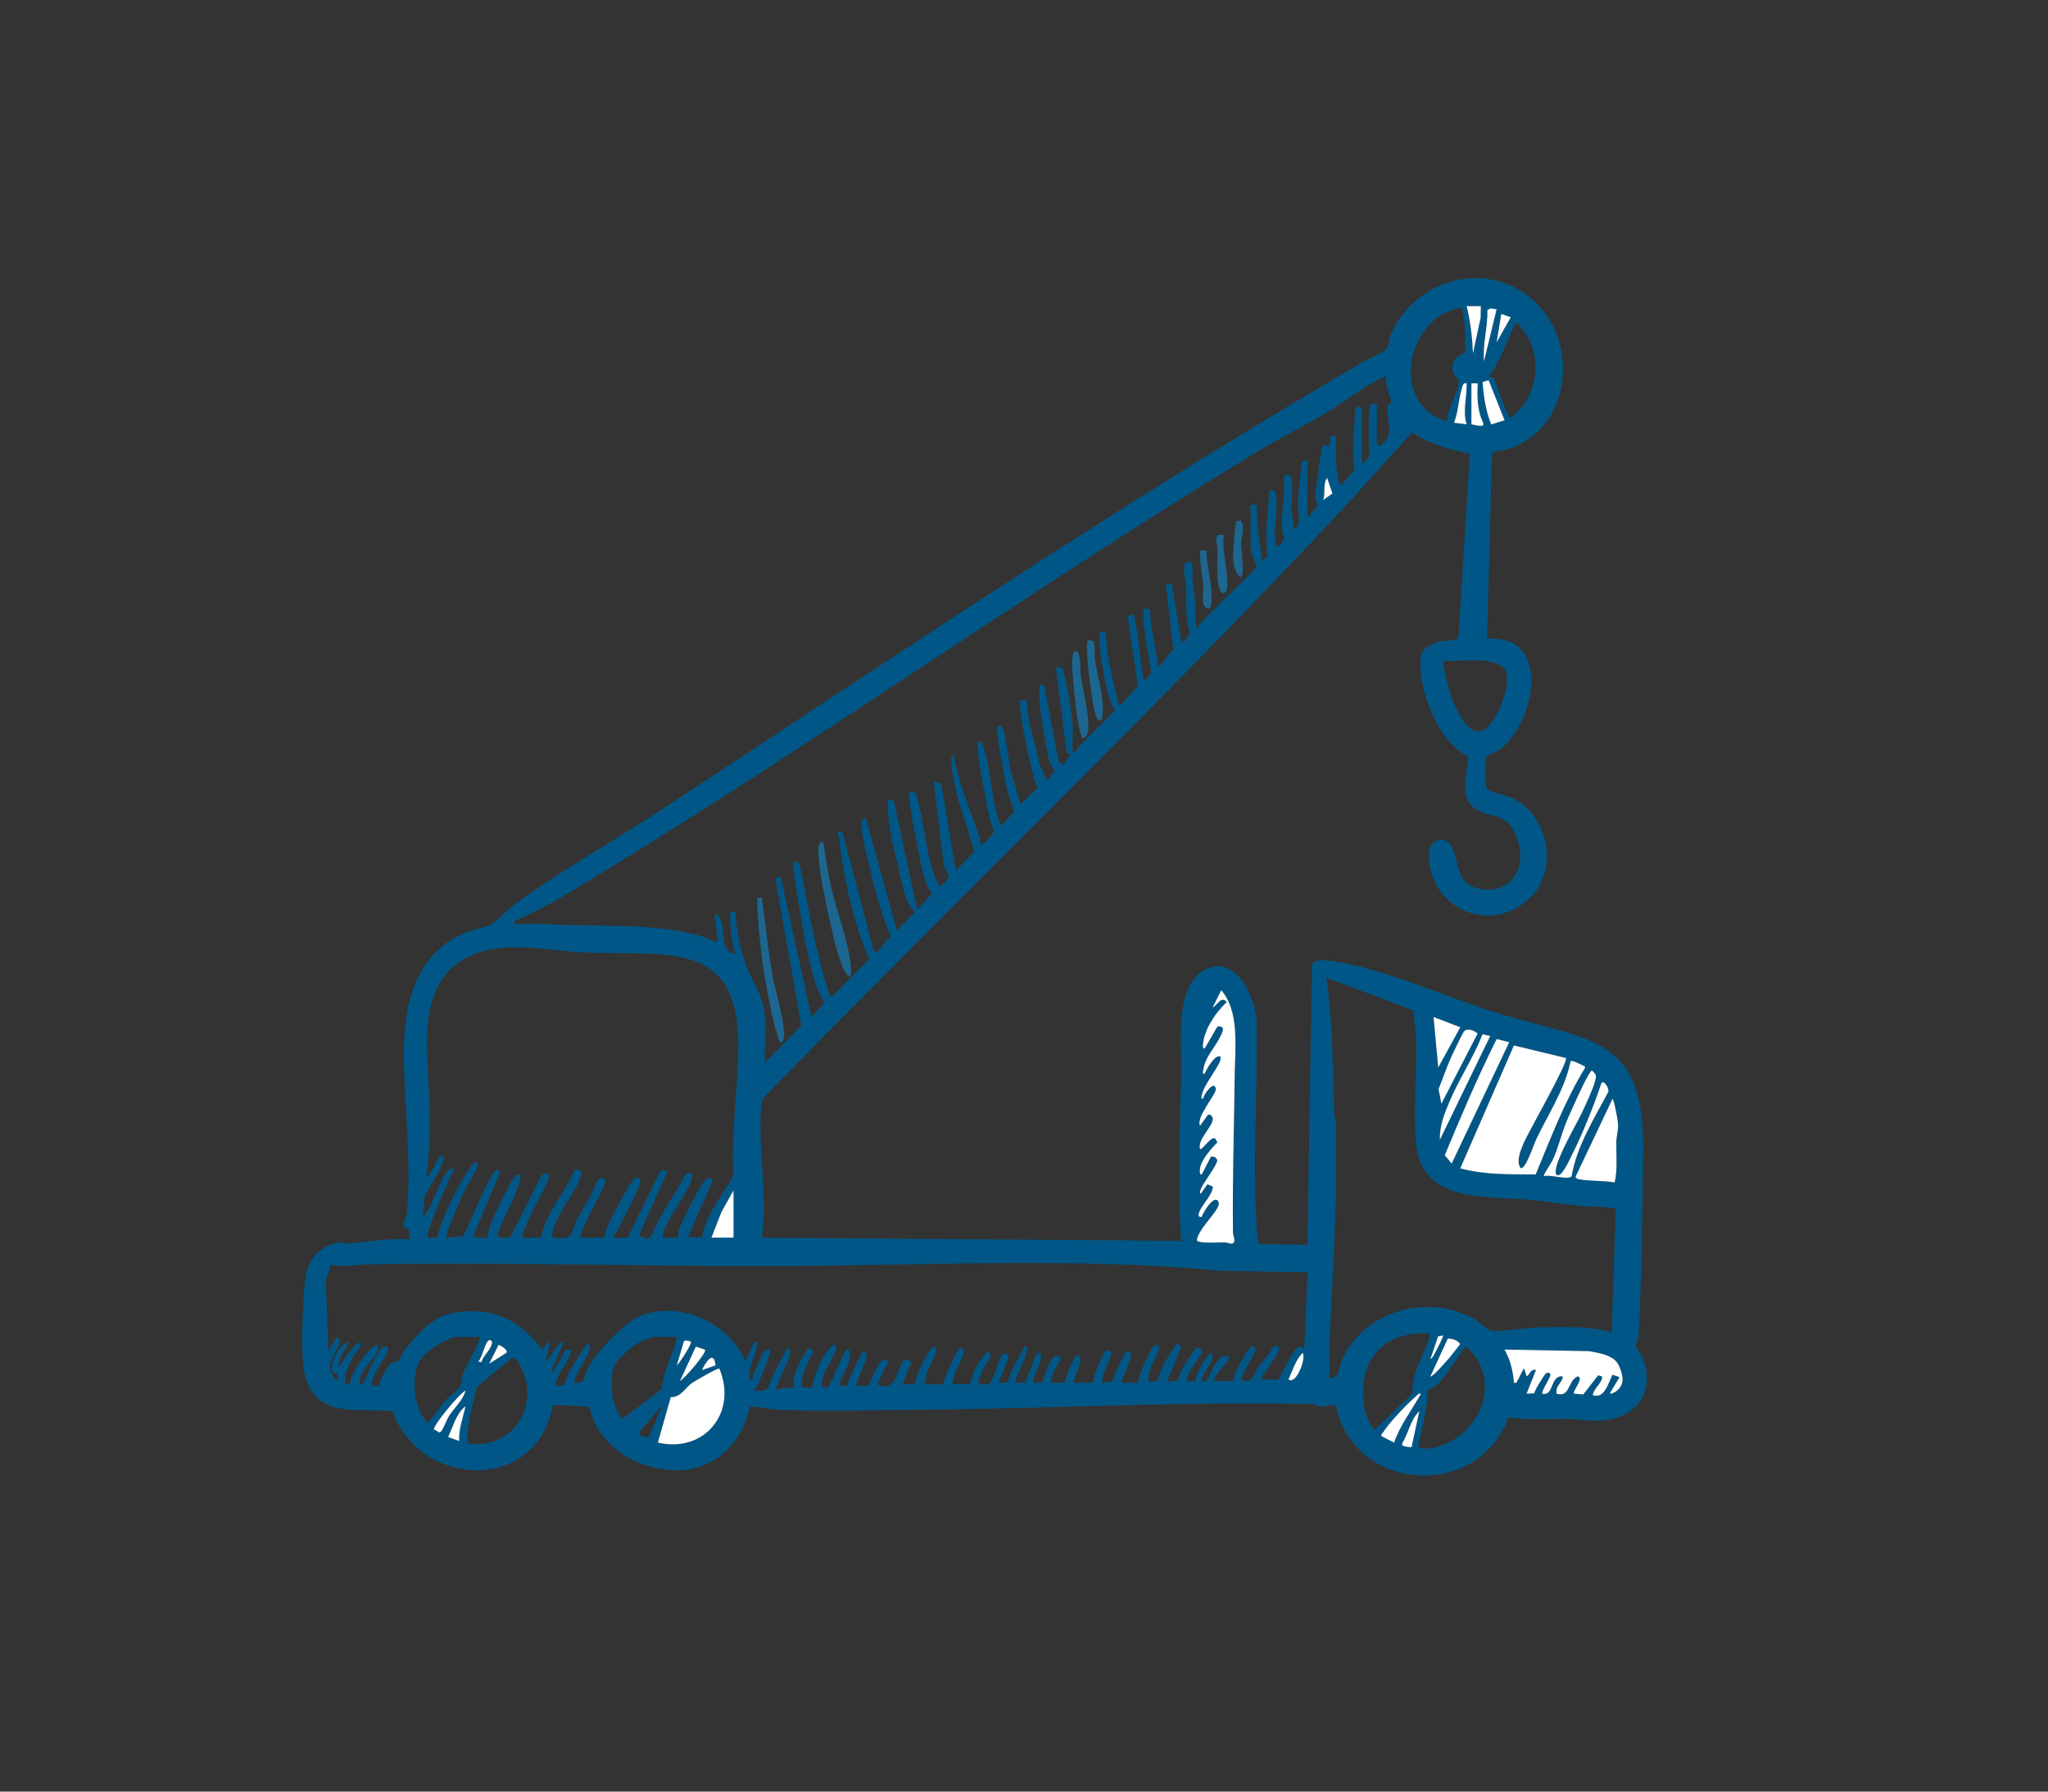 <?xml version="1.0" encoding="UTF-8"?> <svg xmlns="http://www.w3.org/2000/svg" id="Layer_1" data-name="Layer 1" viewBox="0 0 508.25 444.72"><rect x="0" y="0" width="508.25" height="444.72" fill="#333333" stroke="none"/><defs><style> .cls-1 { fill: #fff; } .cls-2 { fill: #005787; } .cls-3 { fill: #1d6690; } </style></defs><path class="cls-2" d="M369.06,158.54c16.43-1.03,11.77,21.15,3.1,27.55-.96.71-2.64,1.22-3.1,1.6-.64.53-.6,7.44-.03,8.25,3.09,1.59,5.88,1.31,8.82,3.7,7.18,5.82,8.5,17.52,1.17,23.85-9.89,8.54-24.24,1.66-24.47-11.14-.07-3.89,4.19-5.49,5.85-1.91,1.83,3.94.97,9.2,6.98,10.23,8.87,1.51,12.16-7.21,8.39-14.26-2.41-4.49-4.96-3.32-8.64-5.06-5.46-2.58-3.05-8.93-2.76-13.59-7.48-3.37-12.66-17.06-11.77-24.72.25-2.1,2.6-3.2,4.49-3.73,1.38-.38,4.57-.11,4.86-1.01l2.82-45.68c-5.12-1.15-9.91-2.23-14.28-5.3-6.59,7.09-12.96,14.44-19.59,21.5-45.99,49.01-94.61,95.59-141.47,143.76-.33.33-.33.74-.39,1.17-.85,6.34.28,15.74.43,22.31.08,3.62.22,7.67-.41,11.16l104.08.79c-.68-8.11-.38-16.32-.38-24.47,0-5.65.23-11.13.39-16.79.21-7.21-1.8-21.46,5.49-25.81,7.71-4.6,12.59,6.06,13.23,12.15.36,18.4-1.34,36.89.31,55.24l.41.47,11.87.22,1.14-69.28c.11-1.69,3.2-1.41,4.41-1.26,12.63,1.55,29.98,9.5,42.64,13.3,22.32,6.71,35.48,5.47,35.14,33.76-.19,15.35-.32,31.21-1.18,46.55-.05.84-.66,1.55-.66,1.95,0,.42,1.77,2.93,2.1,4.02,2.52,8.32-2.46,13.93-10.64,14.58-2.74.22-5.32-.39-7.82-.42-5.07-.05-10.22.38-15.22-.41-7.76,20.98-38.64,18.45-42.9-3.1-1.15-.03-2.15.43-3.32.43-1.25,0-2.11-.62-2.73-.63-31.64-.68-64.16,1.15-95.86,1.4-11.95.1-24.97.56-36.81,0-2.1-.1-4.47-.7-6.6-.83-3.03,12.87-13.6,18.82-26.26,14.51-6.44-2.19-12.38-7.5-13.56-14.41l-9.08-.49c-4,22.09-33.02,20.76-39.81,1.64-8.24-.93-18.59,1.89-21.59-8.34-1.14-3.9-.85-11.9-.67-16.18.11-2.82.27-7.44.91-10.05,1-4.09,4.14-6.89,8.36-7.33.72-.07,1.39.35,1.9.29,5.14-.53,10.26-1.39,15.46-1.1l-.37-2.53c-2.43.01-.54-2.77-.41-4.31,1.1-12.91-.69-25.88-.8-38.72s2.84-25.55,15.53-30.67c1.85-.75,4.59-1.09,5.98-1.85,1.78-.97,4.14-3.72,5.93-5.02,11.47-8.38,24.92-15.92,36.87-23.78,57.44-37.74,114.69-76.56,174.12-111.11,1.42-.83,5.06-2.06,5.64-3.35.42-.93.44-2.23.93-3.37,5.61-12.96,22.12-18.27,33.78-9.63,13.26,9.82,11.68,32.92-4.8,38.22-1.08.35-3.69.36-3.96,1.15l-1.21,45.92ZM367.5,75.98h-3.52c.95,3.85,1.4,7.77,1.57,11.74l1.9-8.85.05-2.89ZM362.8,76.38c-13.83,1.92-18.21,24.04-3.72,28.18.08-2.84,2.93-7.55,2.97-10,0-.45-1.14-1.04-1.41-2.12-.64-2.61.67-4.05,2.96-4.95.04-3.75.07-7.44-.81-11.11ZM371.41,76.77l-1.55-.23-.75.48c.13,4.27-1.22,8.38-.83,12.66l3.13-12.91ZM374.92,78.74l-2.34-.79-1.17,7.04,3.51-6.25ZM370.54,93.66c.52.34,3.13,8.96,4.19,10.09,6.26-4.16,8.02-12.97,4.71-19.57-.28-.55-2.52-3.84-2.76-3.9-.65-.17-.78.55-.99.96-2.13,4-3.31,8.58-6.24,12.15.07.41.77.05,1.08.26ZM189.86,252.64c.31,3.57-.23,7.54,0,11.15l9.01-9.21-6.49-36.57,1.39-.39,7.63,34.82,3.28-3.64c-1.48-2.02-2.32-4.44-2.96-6.84-1.83-6.81-3.21-15.65-4.31-22.69-.28-1.83-.58-3.7-.5-5.56l1.49.66c2.21,10.02,3.69,20.91,6.92,30.64.19.58.46,2.65,1.17,2.35l9.23-9.24c-3.92-8.89-6.06-19.28-7.38-28.92-.11-.81.5-.4-.16-1.39-.78-1.17.44-1.94.88-1.32l7.82,29.68.77.22,3.39-4.1c-1.9-4.22-3.19-8.69-4.29-13.18-.91-3.7-2.76-10.74-2.98-14.27-.06-.95-.02-1.77,1.14-1.7l7.63,27.78,4.5-4.5c-2.71-2.6-3.22-7.5-4.11-11.15-1.34-5.5-2.8-11.12-2.54-16.83l1.19.17.31.47,5.73,26.74,3.67-4.03c-1.14-1.42-1.71-3.14-2.18-4.88-.58-2.17-4.05-19.21-3.46-20.04.5-.7,1.49-.51,1.69.29,2.19,6.58,2.39,16.25,5.48,22.31.19.37-.1.63.67.49l2.05-2.14-1.36-3.23-2.44-20.44,1.32.05.57.61,3.59,21.26,4.61-4.55c-2.09-7.88-5.76-15.76-5.79-24.01,1.02-.09.65-.05.77.59,1.42,7.58,4.14,12.85,6.3,19.97.16.54.18.82-.03,1.35.93.5,3.59-2.19,3.53-3.29-.04-.63-.68-1.52-.85-2.32-1.17-5.57-2.68-12.74-3.21-18.32-.18-1.85.67-2.21,1.43-.25,2.12,5.43,1.74,12.89,4.15,18.95.16.4-.21.67.62.54l2.94-3.31c-1.51-3.66-2.24-7.65-2.94-11.54-.28-1.55-1.7-8.6-1.18-9.41.26-.41.55-.52,1-.19.85.62,1.75,8.65,2.14,10.38.69,3.06,1.87,5.94,2.55,8.99l4.24-4.16c-1.45-2.29-5.11-20.84-4.24-21.66h1.56c.02,5.46,2.25,10.53,3.14,15.84l1.94,4.11,1.88-2.55c-1.15-1.06-1.46-2.51-1.77-4.01-.76-3.75-1.78-9.46-2.05-13.21-.1-1.36.05-2.75,0-4.11l1.21.23,3.58,19.05,1.08.67,1.96-2.73-1.08-.08-2.65-21.06c.62-.68,1.4-.55,1.69.29,1.12,3.15,2.16,10.18,2.43,13.61.17,2.17-.11,4.46,0,6.65.81.79.83-.45,1.35-.98,3-3.13,6.27-6.02,9.18-9.24-2.06-2.11-4.65-17.92-3.69-19.32l1.38-.38c.25,5.94,1.54,11.75,3.08,17.46.14.53-.27,1.1.63.92l4.12-4.52c.24-2.22-2.7-16.66-2.18-17.4.37-.52.83-.4,1.38-.38,1.02,4.67,1.35,9.46,2.07,14.17.07.48.09,2.18.86,1.87l1.34-1.73c-.61-5.3-2.19-10.51-1.92-15.88h1.56c.19,4.42,1.22,8.75,1.97,13.1.09.55-.37,1.15.57.98l3.29-4.08-1.87-16.22,1.5-.02,2.37,14.22.77.23,1.42-2.14c-1.33-3.46-.87-7.66-1-11.37-.07-1.91-.91-4.04-.22-6.06,2.52-1.5,1.64,2.5,1.77,4.11.16,1.88.62,3.99.77,5.88.04.5-.3,6.84.78,6.06,0-.45.27-.87.57-1.19,4.48-4.66,9.24-9.05,13.73-13.69l.11-.5c-.32-.89-1.5-3.23-1.5-3.99v-11.15h1.56c-.2,4.74.77,9.41,1.37,14.08l1.28-1.41c-.74-5.37.13-10.83.49-16.19.94-.11,1.39.01,1.56.98.47,2.62-.09,7.08-.39,9.78l.58,3.32c3.02-2.29,1.57-2.22,1.35-4.87-.32-3.91.88-8.43.48-12.48.29-.92,1.54-.92,1.83,0,.49,1.57-.06,6.12.05,8.17.08,1.58.55,3.27.6,4.87,2.14-1.41.88-4.35.96-6.86.11-3.12.75-6.55.86-9.7l.31-.47,1.2-.17v13.69c.92.24.66-.23.9-.5,2.92-3.3.97-1.84,1.03-5.17l1.63-11.31.59-.56,1.33.33.19-2.36,1.38-.38c-.08,4-.09,7.98.79,11.9l.77.23,3.14-3.72c-1.05-4.88.09-9.86.06-14.8l.31-.48c.9-.42,1.25-.33,1.36.57l.02,13.34c2.76-2.04,1.79-2.31,1.75-4.87-.02-1.46-.17-9.43.46-9.94l1.52-.05v9.98l.78.4c4.07-2.58,1.41-5.99,1.92-9.81.1-.75.82-.53.83-.78.06-1.41-1.72-4.61-1.19-6.43-.85-.92-12.64,7.48-14.12,8.38-6.05,3.68-12.44,6.81-18.48,10.48-55.06,33.46-107.7,71-162.68,104.55-6.82,4.16-13.74,8.51-21.09,11.58-.03.78-.2.79.59.76,2.24-.08,4.83-.14,7.06,0,12.34.77,28.74-.47,40.01,3.42.96.33,1.67,1.15,2.82.89-.23-1.91-.48-3.85-.69-5.77-.06-.58-.39-1.03.49-.88,2.93,2.66-.23,8.63,4.5,9.78-.78-3.49-1.46-6.95-1.17-10.56h1.17c.27,3.98,1.19,9.16,2.54,12.92,1.8,5.03,4.35,7.28,4.9,13.49ZM369.43,94.38l-1.51.43c.26,3.57.78,7.18,2.14,10.54l3.32-1.03-3.96-9.94ZM363.97,95.16c-.94-.31-1.09.95-1.29,1.64-.73,2.64-.83,5.53-1.84,8.14l3.13.39c-1.04-3.34.12-6.77,0-10.17ZM365.15,95.16v10.17c4.42.98,2.81-.02,2.15-2.35-.71-2.5-.72-5.24-.59-7.82h-1.57ZM330.67,122.5l-1.32-3.86c-1.12,1.46-.33,3.72-.98,5.47l2.3-1.61ZM368.08,164.02c-3.15-.32-6.77.24-9.98,0,.76,5.07,2.62,13.12,6.63,16.65,4.31,3.79,7.85-5.23,8.73-8.52,1.48-5.53.46-7.53-5.39-8.13ZM144.08,307.22h5.87c.4-2.52,1.86-5.05,3.06-7.31.67-1.25,3.36-6.24,4.03-6.93.27-.27.37-.7.92-.65,1.13.17,1,.72.81,1.58-.46,2.06-4.27,8.83-5.47,11.37-.38.8-1.78,1.75-.42,1.93.61.08,2.55.12,2.97-.17l7.85-16.02.92-.65.97.64-7.01,15.62c3.18,1.72,2.9.33,3.82-1.65,2.13-4.6,5.25-8.67,7.57-13.17.97-1.3,2.12-.66,1.73.93-.58,2.39-4.73,8.05-6.03,10.81-.55,1.16-1.23,2.32-1.23,3.66h3.91c0-.66-.04-1.32.18-1.96.77-2.16,2.78-6.08,3.92-8.21.56-1.05,2.39-4.7,3.53-4.7l.96.64-6.24,14.05,3.5.18c.87-5.83,5.16-10.4,7.82-15.46-.59-10.57,1.09-21.12,1.21-31.65.32-27.34-17.87-22.74-38.18-23.67-10.39-.48-22.5-3.89-31.61,2.79-10.08,7.4-7.15,23.08-6.9,33.76.15,6.45.2,13.02-.8,19.39,1.38-.88,2.56-4.42,3.51-5.29.28-.25.44-.23.79-.19.15,1.18-.42,2.21-.84,3.27-.75,1.89-3.43,5.55-3.76,6.8-.37,1.36-.28,3.7-.48,5.19,2.47-2.82,3.91-8.67,6.08-11.33.52-.64.86-.93,1.75-.79-1.04,2.07-7.58,16.28-6.65,17.21l2.33-.02c1.19-4.43,3.42-9.29,5.68-13.29.49-.87,3.15-5.63,3.92-5.47.6.47.6.49.42,1.19-.25,1-2.27,3.95-2.91,5.32-.7,1.49-5.36,11.65-4.75,12.27l4.1-.4c1.2-2.02,6.86-16.15,8.23-16.43.49-.1.7.3.97.6l-6.64,15.64c.05.81,2.82.61,3.49.57.05-1.57.65-3.01,1.25-4.43,1.04-2.48,3.84-8.28,5.26-10.39.25-.37.62-.92,1.14-.81,1.18.25.05,2.62-.18,3.33-1.32,4.01-3.83,7.66-5.08,11.73.76.95,2.17.59,3.27.53l7.66-15.31c1.04-1.04,2.25-.86,1.8.9-.43,1.66-2.81,5.33-3.68,7.28-.8,1.8-2.26,4.87-2.78,6.61-.22.73.11.51.57.57,1.26.16,2.8-.09,4.1-.02,1.03-6.14,5.86-10.91,8.19-16.56,1.16-.76,2.12-.18,1.7,1.2-1,3.34-4.8,7.98-6.3,11.72-.33.83-1.67,3.45-.27,3.66,4.91.73,3.86-1.16,5.62-4.56,1.6-3.09,3.65-5.95,4.81-9.27.75-1.19,1.06-1.04,2.3-.64-.06,2.23-7.17,13.56-6.26,14.47ZM399.97,330.7l1.01-30.54c-.44-.63-6.96-.63-8.24-.76-4.3-.43-8.61-1.15-12.92-1.56-10.53-1.01-26.8.93-28.32-13.55-.88-8.41.12-17-.03-25.4-.04-2.47-.64-5.43-.59-8.02l-21.73-8.2c1.6,11.04,1.63,22.31,1.94,33.47.03.93.4,1.78.42,2.71.44,18.48-.65,35.72-1.58,54.01-.15,3.05.1,6.14,0,9.19,2.49.34,2.33-2.89,3.23-4.79,5.68-12.02,21.24-16.29,32.72-9.84,1.13.63,3.26,2.73,4.17,2.89,2.1.38,8.68-.74,11.31-.8,6.18-.15,12.62-.43,18.6,1.19ZM298.23,302.13c.39-1.11,2.48-4.63,3.72-4.3.47.13.66.75.52,1.29-.53,2.07-5.04,5.97-5.39,8.7.08.96,5.71.54,6.85.56.62.01,1.29.34,1.64.33,1.5-.04.49-1.85.47-2.84-.16-13.06.28-26.13.43-39.13.08-6.73,1.25-15.64-3.34-20.94l-2.15,4.3c1.21-.56,2.12-3.04,3.51-1.37-2.63,2.47-5.41,6.48-5.86,10.17-.05.4-.26,1.48.39,1.37l3.15-5.46c2.35-.26,1.13,1.68.45,3-1.42,2.74-3.4,4.35-3.96,7.79-.07.4-.26,1.05.36.94.42-1.16,2.26-4.13,3.33-4.31.64-.11.65.01.61.6-.11,1.62-4.06,6.19-4.68,9.02-.07.33-.22,1.3.37.76.14-.87,2.7-4.67,3.13-2.34.24,1.28-5,6.95-3.91,9.18l1.96-2.74c.71-.13,1.11.35,1.19.98.19,1.74-3.96,5.19-3.14,7.62,1.15-.46,2.46-3.07,3.71-2.74l.59.97c-1.41,1.43-3.7,4.02-4.21,5.96-.1.38-.45,2.09.3,2.06l2.34-4.51,1.01.2.51.65c.21,1.08-3.72,5.97-4.16,7.46-.08.28-.27.86.12.9l1.61-2.29,1.35.58c-.05,2.35-3.79,5.41-3.55,7.38l.78.2ZM356.93,264.97l5.46-9.98-6.64-2.54,1.17,12.52ZM357.71,273.96l8.99-17.41c-.79-.75-2.44-1.4-3.32-.59-.38.35-2.83,5.56-3.27,6.52-1.16,2.56-2.04,5.27-3.11,7.87l.71,3.61ZM369.84,257.14l-1.94-.39c-2.21,5.72-5.8,11.08-8.18,16.68-1.31,3.09-2.5,6.1-2.4,9.53l12.52-25.82ZM374.54,258.71l-3.12-.78c-4.7,9.43-8.83,19.09-12.87,28.83l1.71,2.08,14.28-30.12ZM388.62,262.62l-12.9-3.12-13.32,30.5c6.03,1.66,12.48,1.46,18.72,1.51,3.73-8.94,7.12-18.06,12.2-26.36.13-.76-.19-.49-.51-.67-.47-.28-2.71-1.38-3.02-1.08-1.36,6.82-5.54,13.13-8.55,19.42-.62,1.29-2.55,7.24-3.77,7.17-1.35-1.47-.07-4.45.58-6.07,1.06-2.62,11.28-20.35,10.58-21.31ZM386.28,291.57c-1.48-1.52,5.19-12.92,6.2-15.12.83-1.8,3.74-7.78,3.58-9.33-.07-.65-.55-.97-.98-1.37-.83.02-5.6,10.95-6.25,12.52-1.33,3.18-2.09,6.65-3.53,9.77-.28.6-2.42,3.67-2.14,3.92,1.39-.5,6.16,1.07,6.87.03,1.28-7.4,5.52-14.19,9.01-20.75.6-.78-1.03-3.37-1.61-2.36-2.02,5.94-4.58,12.4-7.42,18.02-.33.66-2.6,5.84-3.72,4.68ZM400.72,293.5c.75-3.24.35-6.64.41-9.96.02-1.53.52-2.91.42-4.69-.04-.73-.99-6.05-1.38-6.05l-9.19,19.37c.27.37.51.52.97.59,2.74.44,5.98.29,8.78.75ZM182.04,307.22v-11.74l-3.02,5.4-2.46,6.34h5.48ZM324.46,315.83l-21.34-.37c-37.46-3.56-75.15-1.2-112.68-1.17-33.16.03-66.56-1.06-99.77-.43-2.82.05-5.56.91-8.52,0l-1.29,3.81.64,17.74,1.95-3.33c.44-.31.77.32.8.79.11,1.79-2.72,4.33-2.36,7.01.07.52,1.2,3.06,1.95,2.57.06-2.38-.53-1.16-1.07-1.63-1.6-1.37,1.52-7.55,3.81-7.75-.67,2.09-1.99,2.83-2.45,5.17-.1.53-.72.77.3.69.48-.88,4.1-6.55,5.28-5.47-.41,1.3-1.48,2.26-2.16,3.51-1.08,2-2.38,4.43-1.75,6.66h1.17c-.84-1.91,5.41-10,6.45-9.78.54.11.57.71.43,1.2-.42,1.46-3.7,4.52-4.35,6.61-.13.41-.56,2.48.4,1.96.45-.24,3.08-7.19,4.77-8.91.94-.96,1.85-.41,1.53.72-.5,1.74-4.7,6.83-3.75,8.58l1.52-.02c.38-1.34,1.95-4.66,2.99-5.45.65-.5,1.42-.31,1.95-.79.34-.31,1.05-2.02,1.6-2.71,5.57-6.98,9.25-10.2,18.76-9.44,6.53.52,11.44,4.36,15.25,9.4l2.14-2.34-1.17,5.08c1.08-.11,3.14-5.47,4.3-4.3l-3.13,7.04c1.06.24.67-.32.97-.77.97-1.48,2.02-2.95,2.62-4.63l1.5-.06c-.54,3.4-3.51,5.54-3.91,8.99,2.98.46,2.36-1.37,3.3-3.15.5-.95,4.28-7.4,4.72-7.4s.59.78.51,1.28c-.29,1.89-3.27,5.57-3.8,7.96-.16.71-.02.5.55.55,2.25.19,1.98-2.16,2.86-3.8,2.06-3.81,9.17-11.45,13.26-12.95,9.84-3.61,21.52,1.89,25.74,11.26.72-1.25,1.22-2.67,1.96-3.92.3-.51-.07-.99.97-.77.09,3.27-2.39,6.06-1.95,9.39,1.11.2.64-.27.88-.86.55-1.36,2.1-5.49,3.01-6.31.43-.39.66-.28,1.19-.26.07.55-.03,1.05-.18,1.57-.49,1.65-2.01,5.28-2.74,7.04-.26.62-.73.99-.98,1.56,4.23.42,3.42-1.25,4.81-3.99.44-.87,3.23-6.55,3.6-6.56.74-.02.53,1.44.42,1.97-.25,1.2-3.68,7.89-3.35,8.19l4.28-.41c-.16-1.84.35-3.39,1.01-5.06.35-.9,2.28-4.72,3.12-4.72l.94.94c-1.75,2.61-2.99,5.69-3.09,8.86l2.72-.02c.3-3.09,2.24-7.32,4.23-9.66.73-.86,1.85-1.77,1.67.1-.14,1.51-5.39,8.82-2.94,9.58.53.17,1.09-.1,1.32-.63.7-1.04,3.68-8.65,4.16-8.76.74-.18.98.7.96,1.32-.09,2.57-2.31,5.17-2.72,7.68l1.9-.05c.32-1.21,3.62-8.56,4.16-8.55.18,0,.84.71.81,1.19-.09,1.21-3.05,6.95-2.57,7.41l3.09-.04c.13-1.26,2.76-6.62,3.75-6.62.52,0,.67.25.97.6-.6,1.66-1.6,3.16-2.27,4.77-.2.48-.72.65-.08,1.11,4.81,1.51,4.12-3.82,6.5-6.49l1.72.61-2.34,5.67,3.08-.05c.83-3.41,2.37-6.61,4.56-9.34,2.39-.61-1.08,5.31-1.25,5.8-.41,1.15-.59,2.42-.91,3.59l4.66-.04c-.01-1.22,3.65-8.96,4.15-8.96,2.4-.04-.57,4.53-.89,5.38-.43,1.16-.92,2.35-.88,3.62l4.25-.05c.76-3.05,2.17-6.04,4.55-8.16,1.59,1.37-.56,2.96-1.19,4.28-.51,1.08-.9,2.23-1.35,3.33.62.86,2.19.88,2.94.21,1.08-.96,2.08-5.55,2.9-6.78.24-.35.64-.44,1.01-.55l.86.86-2.62,6.46,2.29-.05c.67-3.29,2.7-6,4.16-8.95.96-.29.58,1.2.49,1.67-.24,1.16-3.16,6.86-2.64,7.33l2.31-.04,2.97-7.4.98.23c.37,2.6-1.99,4.62-1.96,7.21l2.29-.05c.6-1.44,1.87-6.8,3.76-6.62l.98.61c-1.2,1.89-2.34,3.82-2.73,6.06l3.47-.05c.28-1.04,2.23-6.41,2.99-6.6,2.66-.65-1.08,6.15-.59,6.65l4.68-.02c-.05-1.29,2.67-7.99,3.39-8.15l1.33.57c-.57,2.61-2.51,4.84-2.36,7.59l2.55-.38c.21-1.09,2.9-7.29,3.52-7.44,2.88-.68-1.69,7.53-1.37,7.82l4.08.02c.05-1.51,3.3-9.19,4.34-9.41.49-.1,1.02.44.97.95-.97,2.71-3.08,5.45-2.55,8.43.47-.58,1.81-.2,2.11-.44.16-.13,1.01-3.11,1.41-3.87s3.13-5.37,3.54-5.46l.91.9-3.45,8.49,2.69-.04c-.26-1.33,4.08-8.1,4.57-8.19.43-.08.9,0,1.16.4.32.25.22.57.13.92-.22.78-4.57,5.83-3.46,6.92l1.91-.05c.62-2.58,1.84-5.11,3.76-6.99.76.53.58.81.42,1.58-.37,1.76-2.59,3.39-2.57,5.45.9.1,1.02.08,1.48-.67,1-1.6,1.48-4.02,3.39-5.22.73-.46,2.28-.86,1.72.55-.22.54-4.26,4.62-3.46,5.34l4.66-.04c-.18-1.44,3.75-8.4,4.54-8.57.35-.11.91.36.97.6.24.91-3.29,5.91-3.5,7.42,2.52,1.9,2.93-1.04,4.04-2.6,1.31-1.84,2.86-3.49,3.98-5.45,4.33-.78-3.79,7.47-2.95,8.23h4.02c.49-.12,3.72-7.87,5.22-8.13.45-.08,1.05.41,1.32.3l.79-18.78ZM354.97,331.09c-7.16-.74-13.99,2.32-16.02,9.61-1.23,4.4-1.01,10.74,2.17,14.24l9.36-8.97c-.1-5.5,3.12-9.82,4.49-14.88ZM358.1,331.48l-1.21.23-1.92,5.64c.6-.22,1.05-1.37,1.37-1.95.27-.5,1.98-3.72,1.75-3.92ZM119.04,331.87h-5.67c-2.2,0-6.91,3.25-8.41,4.89-3.32,3.65-2.53,12.67.98,16.24.57.14.64-.36.91-.65,1.32-1.41,2.78-3.69,4.16-5.23.63-.7,2.96-2.47,3.12-2.75.41-.68.41-2.46.81-3.5.47-1.23,4.6-8.53,4.1-9.01ZM167.95,331.87h-6.06c-.43,0-3.46,1.42-4.07,1.8-1.27.77-4.81,3.92-5.32,5.24-1.38,3.55-.82,10.43,1.98,13.31l9.77-7.43c.21-4.59,2.92-8.46,3.71-12.92ZM359.9,336.79c.84-1.04,1.67-2.09,2.47-3.16-.68-.95-1.92-1.38-3.07-1.35l-4.32,9.38c.38.42,4.58-4.44,4.92-4.86ZM119.43,338.13c.42-1.4,1.92-2.73,2.44-4.02.21-.52.48-1.3-.29-1.45-1.12-.22-1.89,4.6-2.93,5.28l.77.19ZM171.47,333.05c-.05-.07-1.55-.63-1.76,0l-1.75,5.88c.76-.58,3.84-5.44,3.52-5.87ZM125.69,335.78c.45-.67-1.41-1.81-1.95-1.95l-2.35,4.69,4.3-2.74ZM174.96,335.04l-2.27-.78-3.95,8.56c1.19-.67,6.72-7.06,6.22-7.78ZM354.27,345.25c-.28.49,0,1.98-.13,2.81-.6,3.7-1.27,7.4-2.22,11.02.13.75,2.47.49,3.05.4,11.86-1.81,18.71-16.82,8.81-25.25-2.25,2.69-4.3,6.48-6.64,9-.7.76-2.78,1.87-2.86,2.02ZM401.01,337.87c-1.65-1.67-4.5-2.09-6.72-2.47l-20.93-.39c1.47,2.51,2.12,5.34,2.35,8.21.94.21.63-.17.87-.51.62-.89.95-2.17,1.68-3.01l.59,1.95c.94-.48.94-1.95,2.34-1.56l-2.35,5.86,1.89-.06c.11-.8,2.71-4.94,3-5.03.45-.15,1.1-.22.99.6-.1.73-2.37,4.14-1.96,4.5,2.77.66,1.94-3.85,4.49-4.31,1.58-.28-.65,2.28-.79,2.73-.17.53-.23,1.03-.18,1.58,3.47,1.03,2.7-3.25,5.28-4.3,1.64.34-1.38,3.73-.97,4.3l2.35.17,3.7-4.77c.35.3,1.15,0,.93.81-.42,1.59-2.1,2.53-2.29,4.18,3.02.88,3.77-2.99,4.9-5.1l1.74.6-2.34,3.92c-.22.71,2.98-.6,3.1-3.16.06-1.29-.75-3.8-1.67-4.73ZM319.76,342.43c1.88,1.37,4.43-5.03,3.52-6.65-1.69,1.73-2.52,4.46-3.52,6.65ZM127.13,337.02l-8.8,7.25c-.63,2.98-1.54,5.96-1.97,8.98-.14.98-.76,4.58-.08,5.06,8.89,1.25,15.49-5.69,14.46-14.46-.16-1.37-1.93-6.98-3.61-6.83ZM174.21,340.08l3.36-1.15c-.42-4.03-2.52-.68-3.36,1.15ZM178.51,339.7c-.33-.25-6.06,3.08-6.78,3.58-1.81,1.28-2.75,3.59-5.28,3.52l-3.2,11.28c11.62,2.68,19.83-7.5,15.25-18.39ZM107.73,354.91c.7-.02,1.11,1.14,1.72.43.71-.83,1.29-2.77,2-3.87,1.38-2.14,3.52-3.93,4.07-6.29-1.45.67-8.36,8.97-7.79,9.74ZM352.63,345.96c-.73-.17-.93.41-1.37.78-2.13,1.79-6.61,6.5-8.02,8.81-.19.31-.57.36-.39.97l3.12,1.57c1.52-4.41,4.43-8.09,6.66-12.13ZM158.56,356.12l2.14.79.4-.39,3.33-7.82-5.48,6.45-.38.98ZM113.95,357.69c-.15-2.95.96-5.76,1.56-8.61-2.38,1.87-3.03,5.04-4.31,7.62l2.75.99ZM350.28,359.26l1.95-9c-2.2,2.15-2.71,5.49-4.27,8.06-.25.88,1.77.81,2.31.94Z"></path><path class="cls-1" d="M388.62,262.62c.7.96-9.52,18.69-10.58,21.31-.65,1.61-1.93,4.6-.58,6.07,1.23.07,3.16-5.88,3.77-7.17,3.01-6.3,7.19-12.61,8.55-19.42.31-.31,2.55.8,3.02,1.08.32.19.64-.09.51.67-5.08,8.3-8.47,17.41-12.2,26.36-6.24-.04-12.69.15-18.72-1.51l13.32-30.5,12.9,3.12Z"></path><path class="cls-1" d="M298.23,302.13l-.78-.2c-.24-1.97,3.5-5.03,3.55-7.38l-1.35-.58-1.61,2.29c-.39-.04-.2-.61-.12-.9.44-1.49,4.37-6.37,4.16-7.46l-.51-.65-1.01-.2-2.34,4.51c-.74.03-.4-1.68-.3-2.06.51-1.95,2.81-4.53,4.21-5.96l-.59-.97c-1.25-.33-2.56,2.28-3.71,2.74-.81-2.44,3.34-5.88,3.14-7.62-.07-.64-.48-1.11-1.19-.98l-1.96,2.74c-1.09-2.23,4.15-7.9,3.91-9.18-.43-2.33-2.99,1.47-3.13,2.34-.59.54-.44-.42-.37-.76.62-2.83,4.58-7.39,4.68-9.02.04-.59.03-.71-.61-.6-1.07.18-2.91,3.14-3.33,4.31-.62.11-.42-.54-.36-.94.56-3.44,2.54-5.04,3.96-7.79.68-1.31,1.9-3.26-.45-3l-3.15,5.46c-.65.11-.44-.97-.39-1.37.45-3.69,3.23-7.7,5.86-10.17-1.39-1.67-2.3.81-3.51,1.37l2.15-4.3c4.59,5.3,3.42,14.21,3.34,20.94-.15,12.99-.59,26.07-.43,39.13.01,1,1.03,2.8-.47,2.84-.36,0-1.03-.32-1.64-.33-1.14-.02-6.77.4-6.85-.56.35-2.73,4.86-6.63,5.39-8.7.13-.53-.05-1.16-.52-1.29-1.24-.33-3.33,3.19-3.72,4.3Z"></path><path class="cls-1" d="M401.01,337.87c.92.93,1.72,3.44,1.67,4.73-.12,2.56-3.32,3.87-3.1,3.16l2.34-3.92-1.74-.6c-1.12,2.11-1.88,5.98-4.9,5.1.19-1.64,1.87-2.59,2.29-4.18.21-.81-.58-.51-.93-.81l-3.7,4.77-2.35-.17c-.41-.57,2.62-3.95.97-4.3-2.58,1.05-1.81,5.33-5.28,4.3-.05-.55,0-1.06.18-1.58.15-.45,2.38-3.01.79-2.73-2.55.46-1.73,4.97-4.49,4.31-.41-.36,1.86-3.76,1.96-4.5.11-.82-.53-.75-.99-.6-.29.09-2.89,4.23-3,5.03l-1.89.06,2.35-5.86c-1.41-.39-1.41,1.08-2.34,1.56l-.59-1.95c-.73.84-1.05,2.12-1.68,3.01-.24.34.07.73-.87.51-.23-2.88-.88-5.7-2.35-8.21l20.93.39c2.22.39,5.07.8,6.72,2.47Z"></path><path class="cls-1" d="M178.51,339.7c4.58,10.89-3.63,21.07-15.25,18.39l3.2-11.28c2.53.07,3.47-2.25,5.28-3.52.72-.51,6.45-3.83,6.78-3.58Z"></path><path class="cls-1" d="M400.72,293.5c-2.8-.46-6.03-.3-8.78-.75-.46-.07-.69-.22-.97-.59l9.19-19.37c.39,0,1.34,5.32,1.38,6.05.1,1.79-.4,3.16-.42,4.69-.05,3.32.34,6.72-.41,9.96Z"></path><path class="cls-1" d="M386.28,291.57c1.12,1.15,3.39-4.02,3.72-4.68,2.84-5.61,5.39-12.07,7.42-18.02.58-1.01,2.21,1.59,1.61,2.36-3.5,6.57-7.74,13.35-9.01,20.75-.71,1.04-5.48-.53-6.87-.03-.27-.24,1.87-3.32,2.14-3.92,1.44-3.12,2.2-6.59,3.53-9.77.66-1.57,5.43-12.5,6.25-12.52.43.4.91.72.98,1.37.16,1.55-2.74,7.53-3.58,9.33-1.02,2.2-7.68,13.59-6.2,15.12Z"></path><path class="cls-1" d="M374.54,258.71l-14.28,30.12-1.71-2.08c4.04-9.73,8.17-19.4,12.87-28.83l3.12.78Z"></path><path class="cls-1" d="M357.71,273.96l-.71-3.61c1.07-2.6,1.95-5.32,3.11-7.87.44-.96,2.89-6.17,3.27-6.52.88-.81,2.53-.16,3.32.59l-8.99,17.41Z"></path><path class="cls-1" d="M369.84,257.14l-12.52,25.82c-.09-3.43,1.09-6.44,2.4-9.53,2.38-5.6,5.97-10.96,8.18-16.68l1.94.39Z"></path><polygon class="cls-1" points="356.93 264.97 355.76 252.45 362.4 254.99 356.93 264.97"></polygon><polygon class="cls-1" points="182.04 307.22 176.56 307.22 179.02 300.88 182.04 295.48 182.04 307.22"></polygon><path class="cls-1" d="M369.43,94.38l3.96,9.94-3.32,1.03c-1.36-3.36-1.88-6.96-2.14-10.54l1.51-.43Z"></path><path class="cls-1" d="M352.63,345.96c-2.23,4.03-5.14,7.72-6.66,12.13l-3.12-1.57c-.18-.61.2-.66.39-.97,1.41-2.3,5.89-7.02,8.02-8.81.44-.37.64-.95,1.37-.78Z"></path><path class="cls-1" d="M367.5,75.98l-.05,2.89-1.9,8.85c-.17-3.97-.62-7.88-1.57-11.73h3.52Z"></path><path class="cls-1" d="M359.9,336.79c-.34.42-4.54,5.28-4.92,4.86l4.32-9.38c1.15-.02,2.39.4,3.07,1.35-.8,1.07-1.64,2.13-2.47,3.16Z"></path><path class="cls-1" d="M365.15,95.16h1.57c-.13,2.58-.12,5.32.59,7.82.66,2.33,2.27,3.33-2.15,2.35v-10.17Z"></path><path class="cls-1" d="M363.97,95.16c.12,3.4-1.04,6.82,0,10.17l-3.13-.39c1.02-2.6,1.11-5.5,1.84-8.14.19-.69.35-1.95,1.29-1.64Z"></path><path class="cls-1" d="M371.41,76.77l-3.13,12.91c-.38-4.28.97-8.39.83-12.66l.75-.48,1.55.23Z"></path><path class="cls-1" d="M174.96,335.04c.5.72-5.03,7.12-6.22,7.78l3.95-8.56,2.27.78Z"></path><path class="cls-1" d="M107.73,354.91c-.57-.77,6.34-9.07,7.79-9.74-.55,2.36-2.69,4.15-4.07,6.29-.71,1.1-1.29,3.04-2,3.87-.61.71-1.02-.45-1.72-.43Z"></path><path class="cls-1" d="M113.95,357.69l-2.75-.99c1.28-2.58,1.93-5.75,4.31-7.62-.6,2.84-1.71,5.65-1.56,8.61Z"></path><path class="cls-1" d="M350.28,359.26c-.55-.13-2.56-.06-2.31-.94,1.56-2.57,2.07-5.91,4.27-8.06l-1.95,9Z"></path><path class="cls-1" d="M319.76,342.43c1-2.19,1.82-4.92,3.52-6.65.91,1.61-1.64,8.02-3.52,6.65Z"></path><polygon class="cls-1" points="374.92 78.74 371.41 84.98 372.58 77.94 374.92 78.74"></polygon><path class="cls-1" d="M125.69,335.78l-4.3,2.74,2.35-4.69c.54.14,2.4,1.28,1.95,1.95Z"></path><path class="cls-1" d="M171.47,333.05c.32.43-2.76,5.28-3.52,5.87l1.75-5.88c.21-.62,1.71-.06,1.76,0Z"></path><path class="cls-1" d="M330.67,122.5l-2.3,1.61c.65-1.75-.14-4.01.98-5.47l1.32,3.86Z"></path><path class="cls-1" d="M119.43,338.13l-.77-.19c1.03-.68,1.8-5.51,2.93-5.28.77.15.5.93.29,1.45-.52,1.29-2.02,2.62-2.44,4.02Z"></path><path class="cls-1" d="M174.21,340.08c.84-1.83,2.94-5.18,3.36-1.15l-3.36,1.15Z"></path><path class="cls-1" d="M358.1,331.48c.22.2-1.48,3.42-1.75,3.92-.32.57-.77,1.73-1.37,1.95l1.92-5.64,1.21-.23Z"></path><path class="cls-3" d="M204.33,209.02c.54,3.96,1.17,7.92,2.08,11.82,1.48,6.34,4.44,13.37,4.79,19.88.12,2.1-.61,2.03-1.59.4-2.04-3.38-5.3-19.58-5.95-24.18-.24-1.69-.77-5.43-.49-6.94.12-.67.41-1.1,1.17-.98Z"></path><path class="cls-3" d="M189.05,222.73c.89,6.13,1.46,12.33,2.49,18.45.76,4.48,2.59,10.01,2.97,14.25.07.83.36,2.84-.54,3.28-.83.4-1.01-2.8-1.54-3.14-2.51-10.64-4.27-21.66-4.52-32.62l1.15-.2Z"></path><path class="cls-3" d="M268.51,183.19c-.5-1.61-.9-3.26-1.13-4.94-.47-3.46-1.05-8.27-1.22-11.69-.04-.9-.3-4.7.59-4.88,1.67-.35,1.29,4.74,1.41,5.62.48,3.44,2.63,11.91,1.73,14.74-.19.6-.63,1.3-1.38,1.15Z"></path><path class="cls-3" d="M270.08,158.93l1.19.17c.68.5.28,3.2.42,4.27.58,4.33,2.4,9.92,1.92,14.15-.05.44-.12,1.25-.61,1.35-1.3.28-1.9-5.43-2.08-6.52-.31-1.88-1.85-12.79-.84-13.43Z"></path><path class="cls-3" d="M303.72,132.72c-.64,4.05,1.27,9.28.8,13.13-.08.67-.09,1.36-.99,1.35-2.02-.42-1.32-8.89-1.36-10.77-.03-1.27-.8-2.39.04-3.64l1.5-.06Z"></path><path class="cls-3" d="M299.41,136.63c.01,4.26,1.68,8.91,1.2,13.13-.18,1.54-.85,1.86-1.76.53-.77-1.14-.09-3.04-.2-4.48-.24-3.05-.98-6.1-.8-9.18h1.56Z"></path><path class="cls-3" d="M307.99,129.22c1.02,2.05,0,4.03,0,6.02,0,1.08,1.04,8.06-.18,8.03-1.59-1.32-1.82-3.71-1.78-5.68.02-1.12.53-7.84.77-8.17l1.18-.21Z"></path></svg> 